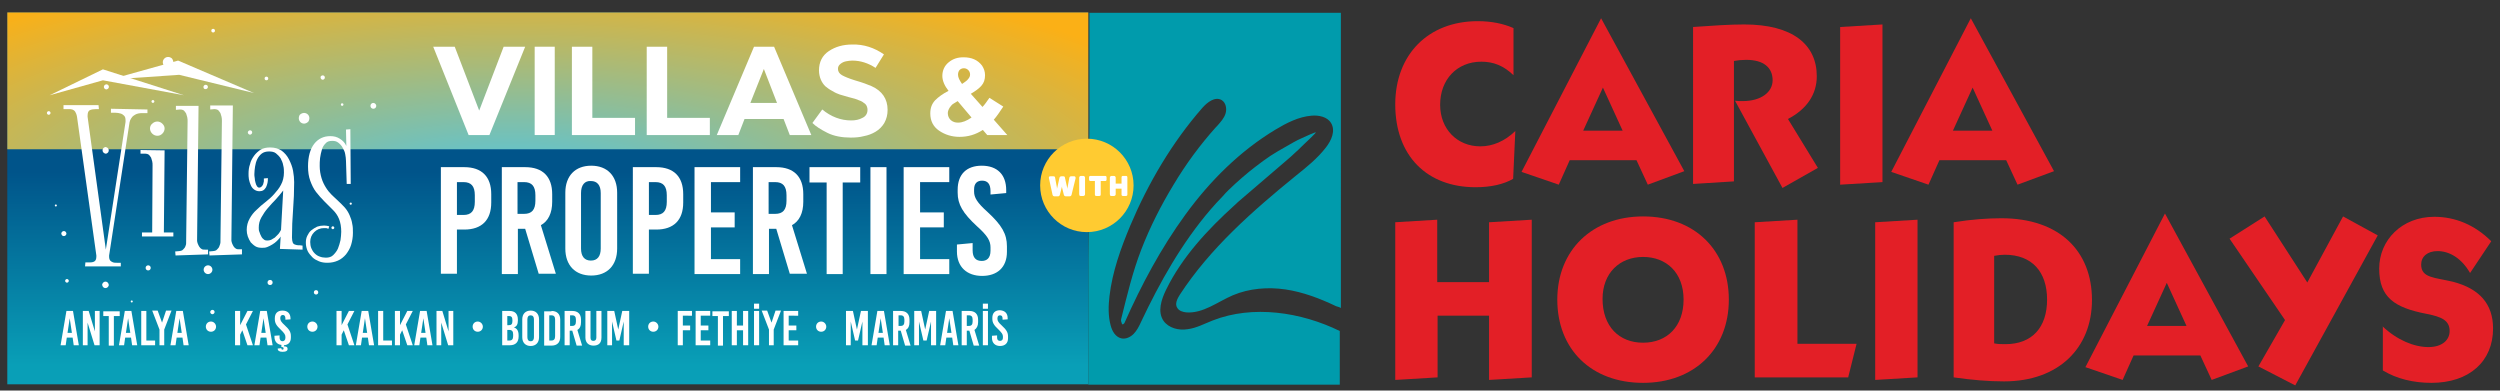 <svg xmlns="http://www.w3.org/2000/svg" xmlns:xlink="http://www.w3.org/1999/xlink" id="Layer_1" x="0px" y="0px" viewBox="0 0 685 107" style="enable-background:new 0 0 685 107;" xml:space="preserve"><rect x="0" y="0" width="685" height="107" fill="#333333" stroke="none"/><style type="text/css">	.st0{fill:#E31F26;}	.st1{fill:#009BAC;}	.st2{fill:url(#SVGID_1_);}	.st3{fill:url(#SVGID_00000176003050450625067240000016970901296496461724_);}	.st4{fill:#FFCB31;}	.st5{fill:#FFFFFF;}</style><g>	<g>		<g>			<g>				<g>					<g>						<path class="st0" d="M404.3,51.3c-13.3,0-22-8.6-22-22.7c0-13.6,9-22.8,22.6-22.8c3.8,0,7.1,0.7,9.8,1.9v12.9       c-2.7-2.6-5.5-3.7-8.8-3.7c-6.7,0-11.3,4.9-11.3,11.8c0,6.7,4.7,11.4,11,11.4c3.4,0,6.7-1.4,9.6-4.2L414.6,49       C412,50.5,408.5,51.3,404.3,51.3z"></path>						<path class="st0" d="M438.7,5l22.8,41.9l-10,3.7l-3.1-6.7h-18.3l-3,6.7l-10.2-3.5L438.7,5z M444.6,35.8L439.2,24l-5.4,11.8       H444.6z"></path>						<path class="st0" d="M463.8,7.4c5.6-0.4,10.3-0.7,14.1-0.7c13.3,0,19.9,5.5,19.9,14.2c0,4.9-2.7,9-7.9,11.7l8.2,13.4l-9.7,5.5       l-13-23.9c0.7,0.1,1.4,0.1,2.1,0.1c5.1,0,8.2-2.5,8.2-5.7c0-3.5-2.5-5.6-7.2-5.6c-1.2,0-2.3,0.1-3.4,0.3v33l-11.2,0.7V7.4z"></path>						<path class="st0" d="M504.2,7.4l11.6-0.7v43.2l-11.6,0.7V7.4z"></path>						<path class="st0" d="M552.8,50.6l-3.1-6.7h-18.3l-3,6.7l-10.2-3.5L540,5l22.8,41.9L552.8,50.6 M545.9,35.8L540.5,24l-5.4,11.8       H545.9z"></path>					</g>					<g>						<path class="st0" d="M382.2,60.9l11.6-0.7v17.1H408V60.9l11.7-0.7v43.2l-11.7,0.7V86.5h-14.1v16.9l-11.6,0.7V60.9z"></path>						<path class="st0" d="M450.2,104.9c-14.2,0-23.5-9.2-23.5-22.8c0-13.6,9.6-22.8,23.5-22.8c14.2,0,23.5,9.3,23.5,22.8       C473.7,95.7,464.2,104.9,450.2,104.9z M439.1,81.9c0,7.5,4.5,12,11.1,12c6.6,0,11.1-4.5,11.1-11.8c0-7.4-4.7-11.7-11.1-11.7       C443.8,70.4,439.1,74.8,439.1,81.9z"></path>						<path class="st0" d="M492.5,94.2h16.2l-2.3,9.2h-25.6V60.9l11.7-0.7V94.2z"></path>						<path class="st0" d="M513.8,60.9l11.6-0.7v43.2l-11.6,0.7V60.9z"></path>						<path class="st0" d="M548.4,59.8c15.9,0,24.8,9,24.8,22.4c0,13.1-9.1,22.3-24.1,22.3c-4.4,0-8.9-0.4-13.8-1.1V60.9       C540.3,60.1,544.6,59.8,548.4,59.8z M546.5,94.1c0.9,0.2,2,0.2,3,0.2c7.3,0,11.4-4.6,11.4-12.2c0-7.7-4.2-12.3-11.6-12.3       c-0.9,0-1.9,0.1-2.9,0.3V94.1z"></path>						<path class="st0" d="M593.2,58.5l22.8,41.9l-10,3.7l-3.1-6.7h-18.3l-3,6.7l-10.2-3.5L593.2,58.5z M599.1,89.3l-5.4-11.8       l-5.4,11.8H599.1z"></path>						<path class="st0" d="M626.1,87.7l-15.2-22.3l9.6-6.1l11.7,18.1l9.8-18.1l9.5,5.2l-22.6,41.1l-10.1-5.2L626.1,87.7z"></path>						<path class="st0" d="M652.8,89.4c4,3.8,8.7,5.7,12.6,5.7c3.7,0,5.8-1.9,5.8-4.4c0-2.9-2.2-3.9-6.3-4.7       c-8.8-1.7-13-4.5-13-12.4c0-7.8,6.2-14.2,15.1-14.2c5.7,0,11.1,2.2,15.6,6.7l-5.8,8.7c-2.3-4-5.6-6-8.9-6       c-2.8,0-4.5,1.5-4.5,3.7c0,3.7,3.7,3.5,8.7,4.7c7.3,1.9,11,6.1,11,12.8c0,9-6.5,14.9-16.9,14.9c-4.9,0-9.5-1.1-13.3-3.4V89.4z       "></path>					</g>				</g>			</g>		</g>	</g>	<g>		<g>			<g>				<g>					<g>						<path class="st1" d="M298.2,70.8v34.6h68.9V90.7c-10.6-5.2-23.8-7.2-34.8-2.9c-2.3,0.9-4.5,2.1-6.9,2.4       c-2.4,0.4-5.2-0.3-6.6-2.3c-1.7-2.5-0.6-5.8,0.7-8.5c4.4-9,11.4-16.5,18.8-23.2c0.6-0.6,1.2-1.1,1.9-1.7       c0.7-0.6,1.4-1.2,2.1-1.8c0.7-0.6,1.4-1.2,2.1-1.8c0.7-0.6,1.4-1.2,2.1-1.8c0.7-0.6,1.4-1.2,2.1-1.8c0.7-0.6,1.4-1.2,2.1-1.8       c0.7-0.6,1.4-1.2,2.1-1.8c0.7-0.6,1.4-1.2,2-1.8c0.7-0.6,1.3-1.2,2-1.9c0.7-0.6,1.3-1.3,2-1.9c0.3-0.3,0.6-0.6,1-1       c0.2-0.2,0.3-0.3,0.5-0.5c0.5-0.5,0-0.3,0-0.3c-0.2,0.1-0.3,0.1-0.5,0.2c-0.3,0.1-0.7,0.3-1,0.4c-0.7,0.3-1.5,0.7-2.2,1       c-0.7,0.3-1.5,0.7-2.2,1.1c-0.7,0.4-1.4,0.8-2.1,1.2c-0.7,0.4-1.4,0.8-2.1,1.2c-0.7,0.4-1.4,0.9-2.1,1.3       c-0.7,0.5-1.3,0.9-2,1.4c-0.7,0.5-1.3,1-2,1.5c-0.6,0.5-1.3,1-1.9,1.5c-0.6,0.5-1.3,1.1-1.9,1.6c-0.6,0.5-1.2,1.1-1.8,1.6       c-0.6,0.6-1.2,1.1-1.8,1.7c-0.6,0.6-1.2,1.2-1.7,1.8c-0.6,0.6-1.1,1.2-1.7,1.8c-0.5,0.6-1.1,1.2-1.6,1.8       c-7.9,9.2-13.9,19.9-19.1,30.9c-0.5,1.1-1.1,2.3-2,3.2c-0.9,0.9-2.2,1.5-3.4,1.2c-1.6-0.4-2.5-2-2.9-3.6       c-0.7-2.6-0.6-5.4-0.3-8c0.8-6.7,3.1-13.1,5.7-19.3c4.9-11.6,11.4-22.7,19.7-32.2c1.4-1.6,3.5-3.2,5.3-2.2       c1.2,0.7,1.5,2.4,1.1,3.7c-0.4,1.3-1.4,2.4-2.3,3.4c-0.1,0.1-0.2,0.2-0.3,0.3c-4.4,4.9-8.3,10.2-11.7,15.9       c-3.4,5.6-6.4,11.5-8.8,17.7c-2.4,6.2-3.9,12.6-5.5,19c-0.1,0.4,0,0.8,0.2,1.3c0.2,0.5,0.7-0.2,0.7-0.2       c4.6-10.4,10-20.5,16.7-29.7c6.7-9.2,14.9-17.4,24.7-23.3c3-1.8,6.3-3.5,9.8-3.8c2-0.2,4.4,0.3,5.4,2c1.3,2.1,0.1,4.8-1.4,6.7       c-2.3,3-5.3,5.4-8.3,7.8c-11.8,9.6-23.4,19.8-31.7,32.5c-0.7,1.1-1.5,2.6-0.7,3.7c0.5,0.8,1.5,1.1,2.5,1.2       c4.6,0.3,8.5-2.9,12.7-4.7c4.5-1.9,9.6-2.3,14.4-1.6c4.8,0.7,9.5,2.5,13.9,4.6c0.3,0.1,1.1,0.3,1.3,0.5V3.5h-68.9v30.6"></path>					</g>				</g>			</g>			<g>				<linearGradient id="SVGID_1_" gradientUnits="userSpaceOnUse" x1="150.078" y1="100.124" x2="150.078" y2="47.128">					<stop offset="0" style="stop-color:#099FB7"></stop>					<stop offset="1" style="stop-color:#00548A"></stop>				</linearGradient>				<rect x="2" y="3.4" class="st2" width="296.2" height="101.9"></rect>			</g>			<g>									<radialGradient id="SVGID_00000150079041419113596730000000461009397553628078_" cx="140.011" cy="52.567" r="206.929" gradientTransform="matrix(1 0 0 0.312 0 36.167)" gradientUnits="userSpaceOnUse">					<stop offset="0" style="stop-color:#4FC6E5"></stop>					<stop offset="0.227" style="stop-color:#72C1BA"></stop>					<stop offset="0.736" style="stop-color:#CBB650"></stop>					<stop offset="1" style="stop-color:#FBB016"></stop>				</radialGradient>									<rect x="2" y="3.4" style="fill:url(#SVGID_00000150079041419113596730000000461009397553628078_);" width="296.2" height="37.5"></rect>			</g>			<g>				<circle class="st4" cx="297.8" cy="50.8" r="12.8"></circle>				<g>					<path class="st5" d="M287.4,48.8c0-0.1,0-0.1,0-0.2c0-0.1,0-0.2,0.1-0.2c0.1-0.1,0.2-0.1,0.4-0.1h0.7c0.3,0,0.5,0.1,0.5,0.4      l0.5,2.7c0,0.1,0,0.2,0,0.3c0,0.1,0,0.2,0,0.2l0,0.1h0c0-0.2,0-0.4,0.1-0.6l0.6-2.7c0.1-0.3,0.3-0.4,0.6-0.4h0.4      c0.3,0,0.5,0.1,0.5,0.4l0.6,2.7c0,0.1,0,0.2,0,0.3c0,0.1,0,0.2,0,0.2l0,0.1h0c0-0.2,0-0.4,0.1-0.6l0.5-2.7      c0.1-0.3,0.2-0.4,0.6-0.4h0.6c0.2,0,0.3,0,0.4,0.1c0.1,0.1,0.1,0.2,0.1,0.3c0,0,0,0.1,0,0.2l-1.1,4.5c-0.1,0.3-0.3,0.4-0.6,0.4      h-0.9c-0.3,0-0.5-0.1-0.6-0.4l-0.5-2c0-0.1,0-0.2,0-0.3c0-0.1,0-0.2,0-0.2l0-0.1h0c0,0.2,0,0.4-0.1,0.6l-0.5,2      c-0.1,0.3-0.3,0.4-0.5,0.4H289c-0.3,0-0.5-0.1-0.6-0.4L287.4,48.8z"></path>					<path class="st5" d="M295.7,53.2v-4.5c0-0.3,0.2-0.5,0.5-0.5h0.6c0.3,0,0.5,0.2,0.5,0.5v4.5c0,0.3-0.2,0.5-0.5,0.5h-0.6      c-0.2,0-0.3,0-0.4-0.1C295.8,53.5,295.7,53.4,295.7,53.2z"></path>					<path class="st5" d="M298.4,49.1v-0.4c0-0.2,0-0.3,0.1-0.4c0.1-0.1,0.2-0.1,0.4-0.1h3.8c0.2,0,0.3,0,0.4,0.1      c0.1,0.1,0.1,0.2,0.1,0.4v0.4c0,0.2,0,0.3-0.1,0.4c-0.1,0.1-0.2,0.1-0.4,0.1h-1.1v3.6c0,0.2,0,0.3-0.1,0.4      c-0.1,0.1-0.2,0.1-0.4,0.1h-0.6c-0.2,0-0.3,0-0.4-0.1c-0.1-0.1-0.1-0.2-0.1-0.4v-3.6h-1.1c-0.2,0-0.3,0-0.4-0.1      C298.4,49.4,298.4,49.2,298.4,49.1z"></path>					<path class="st5" d="M304.1,53.2v-4.5c0-0.3,0.2-0.5,0.5-0.5h0.6c0.3,0,0.5,0.2,0.5,0.5v1.6h1.6v-1.6c0-0.2,0-0.3,0.1-0.4      c0.1-0.1,0.2-0.1,0.4-0.1h0.6c0.2,0,0.3,0,0.4,0.1c0.1,0.1,0.1,0.2,0.1,0.4v4.5c0,0.2,0,0.3-0.1,0.4c-0.1,0.1-0.2,0.1-0.4,0.1      h-0.6c-0.2,0-0.3,0-0.4-0.1c-0.1-0.1-0.1-0.2-0.1-0.4v-1.5h-1.6v1.5c0,0.3-0.2,0.5-0.5,0.5h-0.6c-0.2,0-0.3,0-0.4-0.1      C304.2,53.5,304.1,53.4,304.1,53.2z"></path>				</g>			</g>			<g>				<g>					<g>						<path class="st5" d="M40.4,30V31h-1.8c-0.4,0-0.7,0.1-1.1,0.2c-0.3,0.1-0.6,0.3-0.9,0.5c-0.3,0.2-0.5,0.5-0.7,0.8       c-0.2,0.3-0.3,0.6-0.4,1l-5.6,36.5v0.3c0,0.5,0.1,0.8,0.3,1.1c0.2,0.2,0.5,0.4,0.8,0.5c0.3,0.1,0.6,0.1,1,0.1       c0.4,0,0.7,0,1.1,0V73h-9.8l0.1-1.1h1.2c0.6,0,1-0.1,1.3-0.3c0.3-0.2,0.5-0.6,0.5-1.3V70l-5.3-38c-0.1-0.6-0.3-1.1-0.5-1.4       c-0.2-0.3-0.5-0.5-0.8-0.6c-0.3-0.1-0.7-0.1-1.1-0.1c-0.4,0-0.8,0-1.3,0v-1.1h9.6l0.1,1.1h-0.8c-0.7,0-1.3,0.1-1.7,0.3       c-0.4,0.2-0.6,0.7-0.6,1.5v0.3l5,36.4l5.4-35c0-0.1,0-0.2,0-0.2c0-0.1,0-0.1,0-0.2c0-0.6-0.1-1-0.4-1.3       c-0.3-0.3-0.6-0.5-1-0.6c-0.4-0.1-0.8-0.2-1.3-0.2c-0.5,0-0.9,0-1.3,0v-1.1L40.4,30z"></path>						<path class="st5" d="M47.5,63.7v1.1h-8.6v-1.1h2.8l0.1-18.4c0-0.4,0-0.7-0.1-1.1c-0.1-0.4-0.2-0.7-0.3-1       c-0.2-0.3-0.4-0.6-0.6-0.8c-0.3-0.2-0.6-0.3-1-0.3h-1.3v-1l6.6,0.1l-0.2,22.5L47.5,63.7z M45.1,35.2c0,0.5-0.2,1-0.6,1.4       c-0.4,0.4-0.8,0.6-1.4,0.6c-0.5,0-1-0.2-1.4-0.6c-0.4-0.4-0.6-0.9-0.6-1.4c0-0.5,0.2-1,0.6-1.3c0.4-0.4,0.9-0.6,1.4-0.6       c0.5,0,1,0.2,1.4,0.6C44.9,34.3,45.1,34.7,45.1,35.2z"></path>						<path class="st5" d="M57,69.7L48.1,70L48,68.9l1.1-0.1c0.3,0,0.5-0.1,0.8-0.2c0.2-0.2,0.4-0.3,0.6-0.6       c0.2-0.2,0.3-0.5,0.4-0.8C51,67,51,66.8,51,66.5l0.4-33.3c0-0.3,0-0.7-0.1-1.1c-0.1-0.4-0.2-0.7-0.3-1       c-0.2-0.3-0.4-0.6-0.6-0.8c-0.3-0.2-0.6-0.3-1.1-0.3l-1.1,0.1v-1.1h6.2l-0.4,37c0,0.2,0.1,0.5,0.2,0.8       c0.1,0.3,0.3,0.6,0.4,0.8c0.2,0.3,0.4,0.5,0.6,0.6c0.3,0.2,0.5,0.2,0.8,0.2H57V69.7z"></path>						<path class="st5" d="M66.3,69.7L57.4,70l-0.1-1.1l1.1-0.1c0.3,0,0.5-0.1,0.8-0.2c0.2-0.2,0.4-0.3,0.6-0.6       c0.2-0.2,0.3-0.5,0.4-0.8c0.1-0.3,0.2-0.5,0.2-0.8l0.4-33.3c0-0.3,0-0.7-0.1-1.1c-0.1-0.4-0.2-0.7-0.3-1       c-0.2-0.3-0.4-0.6-0.6-0.8c-0.3-0.2-0.6-0.3-1.1-0.3l-1.1,0.1v-1.1h6.2l-0.4,37c0,0.2,0.1,0.5,0.2,0.8       c0.1,0.3,0.3,0.6,0.4,0.8c0.2,0.3,0.4,0.5,0.6,0.6c0.3,0.2,0.5,0.2,0.8,0.2h0.9V69.7z"></path>						<path class="st5" d="M76.9,64.8c-0.2,0.4-0.6,0.8-1,1.2c-0.4,0.4-0.8,0.7-1.3,1c-0.5,0.3-0.9,0.5-1.4,0.7       c-0.5,0.2-1,0.2-1.4,0.2c-0.7,0-1.3-0.1-1.8-0.4c-0.5-0.3-0.9-0.7-1.3-1.1c-0.3-0.5-0.6-1-0.8-1.6c-0.2-0.6-0.3-1.2-0.3-1.8       c0-1.2,0.3-2.2,0.8-3.1c0.5-0.9,1.1-1.7,1.9-2.4c0.7-0.7,1.6-1.5,2.4-2.1c0.9-0.7,1.7-1.4,2.4-2.2c0.7-0.8,1.4-1.6,1.9-2.6       c0.5-0.9,0.8-2.1,0.8-3.3c0-0.6,0-1.3-0.2-2c-0.1-0.7-0.4-1.3-0.7-1.9c-0.4-0.6-0.8-1-1.3-1.4c-0.5-0.4-1.2-0.5-1.9-0.5       c-0.8,0-1.5,0.2-2,0.6c-0.5,0.4-0.9,0.9-1.2,1.5c-0.3,0.6-0.5,1.3-0.6,2c-0.1,0.7-0.2,1.4-0.2,2.1c0,0.3,0,0.6,0.1,1.1       c0,0.4,0.1,0.8,0.2,1.2c0.1,0.4,0.2,0.7,0.4,1c0.2,0.3,0.4,0.4,0.6,0.4c0.3,0,0.5-0.1,0.7-0.3c0.2-0.2,0.3-0.4,0.4-0.6       c0.1-0.3,0.1-0.5,0.2-0.8c0-0.3,0-0.5,0-0.8l1.1-0.1c0,0.5,0,0.9-0.1,1.3c-0.1,0.4-0.2,0.8-0.4,1.2c-0.2,0.3-0.4,0.6-0.7,0.8       c-0.3,0.2-0.7,0.3-1.1,0.3c-0.6,0-1.1-0.2-1.5-0.5c-0.4-0.3-0.7-0.7-0.9-1.2c-0.2-0.5-0.4-1-0.5-1.6c-0.1-0.6-0.1-1.1-0.1-1.5       c0-0.9,0.1-1.8,0.4-2.6c0.2-0.9,0.6-1.6,1.1-2.3c0.5-0.7,1.1-1.2,1.8-1.7c0.7-0.4,1.6-0.6,2.6-0.6c1.3,0,2.3,0.3,3.2,0.9       c0.8,0.6,1.5,1.4,2,2.4c0.5,1,0.9,2,1.1,3.1c0.2,1.1,0.3,2.2,0.3,3.1c0,2.5-0.1,5.1-0.3,7.6c-0.2,2.5-0.3,5-0.3,7.6       c0,0.6,0.1,1,0.2,1.3c0.1,0.3,0.3,0.5,0.6,0.6c0.3,0.1,0.6,0.2,0.9,0.2c0.4,0,0.8,0,1.2,0.1v1.1c-1.1,0-2.1-0.1-3.1-0.1       c-1,0-2.1-0.1-3.1-0.1L76.9,64.8z M73.4,65.9c0.3,0,0.6-0.1,0.9-0.2c0.3-0.2,0.7-0.4,1-0.6c0.3-0.3,0.6-0.6,0.9-0.9       c0.3-0.3,0.5-0.7,0.8-1.2l0.6-10.8c-0.6,0.8-1.3,1.6-2,2.4c-0.8,0.8-1.5,1.6-2.2,2.4c-0.7,0.8-1.3,1.7-1.8,2.6       c-0.5,0.9-0.7,1.8-0.7,2.8c0,0.4,0,0.8,0.2,1.2c0.1,0.4,0.3,0.8,0.5,1.2c0.2,0.4,0.5,0.7,0.8,0.9S73,65.9,73.4,65.9z"></path>						<path class="st5" d="M96.1,50.4H95l-0.2-6.3c0-0.6-0.1-1.2-0.2-1.8c-0.1-0.7-0.4-1.3-0.7-1.8c-0.3-0.6-0.7-1-1.2-1.4       c-0.5-0.4-1-0.5-1.7-0.5c-0.8,0-1.4,0.2-1.8,0.7c-0.5,0.5-0.8,1-1,1.7c-0.2,0.7-0.4,1.5-0.5,2.3c-0.1,0.8-0.1,1.6-0.1,2.2       c0,1.2,0.2,2.3,0.5,3.3c0.3,1,0.7,1.8,1.2,2.6c0.5,0.8,1,1.4,1.6,2c0.6,0.6,1.1,1,1.6,1.5c0.8,0.7,1.4,1.4,2,2       c0.6,0.7,1,1.4,1.3,2.1c0.3,0.7,0.6,1.5,0.7,2.3c0.2,0.8,0.2,1.6,0.2,2.5c0,1.2-0.2,2.3-0.5,3.3c-0.3,1-0.8,1.8-1.4,2.6       c-0.6,0.7-1.3,1.3-2.2,1.7c-0.9,0.4-1.8,0.6-2.9,0.6c-0.8,0-1.6-0.1-2.3-0.4c-0.7-0.3-1.3-0.6-1.8-1.1c-0.5-0.5-1-1.1-1.3-1.7       c-0.3-0.7-0.5-1.4-0.5-2.3c0-0.7,0.1-1.3,0.4-1.9c0.3-0.6,0.6-1.1,1.1-1.5c0.5-0.4,1-0.7,1.6-1c0.6-0.2,1.2-0.3,1.9-0.3       c0.5,0,1,0.1,1.4,0.2L90,62.7c-0.2-0.1-0.4-0.1-0.6-0.2c-0.2,0-0.4,0-0.6,0c-1.1,0-2,0.4-2.7,1.1c-0.7,0.7-1.1,1.6-1.1,2.7       c0,0.6,0.1,1.2,0.3,1.7c0.2,0.5,0.5,1,0.9,1.4c0.4,0.4,0.8,0.7,1.4,0.9c0.5,0.2,1.1,0.3,1.7,0.3c0.8,0,1.5-0.2,2-0.7       c0.5-0.5,1-1.1,1.3-1.8c0.3-0.7,0.5-1.5,0.7-2.3c0.1-0.8,0.2-1.6,0.2-2.3c0-1.3-0.2-2.5-0.6-3.5c-0.4-1-1-1.8-1.6-2.4       c-0.8-0.8-1.6-1.6-2.4-2.4c-0.8-0.8-1.6-1.7-2.3-2.6c-0.7-0.9-1.2-2-1.6-3.1c-0.4-1.1-0.6-2.4-0.6-3.9c0-2.7,0.6-4.8,1.7-6.2       c1.1-1.4,2.6-2.1,4.4-2.1c1,0,1.8,0.2,2.6,0.7c0.8,0.5,1.4,1.1,1.8,2l-0.1-4.5l1.2-0.1L96.1,50.4z"></path>					</g>				</g>				<g>					<g>						<g>							<path class="st5" d="M29.8,78.2c-0.3,1-1.6,1-1.8-0.1c0-0.1,0-0.1,0-0.2c0.3-1,1.6-1,1.8,0.1C29.8,78,29.8,78.1,29.8,78.2z"></path>						</g>						<g>							<path class="st5" d="M18.7,77.3c-0.2,0.2-0.5,0.2-0.7,0c-0.2-0.2-0.2-0.5,0-0.7c0.2-0.2,0.5-0.2,0.7,0        C18.9,76.8,18.9,77.1,18.7,77.3z"></path>						</g>						<g>							<path class="st5" d="M18.2,64.1c-0.2,0.8-1.3,0.8-1.4-0.1c0,0,0-0.1,0-0.1c0.2-0.8,1.3-0.8,1.4,0.1        C18.2,64,18.2,64,18.2,64.1z"></path>						</g>						<g>							<path class="st5" d="M69.1,36.3c0,0.3-0.3,0.6-0.6,0.6c-0.3,0-0.6-0.3-0.6-0.6c0-0.3,0.3-0.6,0.6-0.6        C68.8,35.7,69.1,35.9,69.1,36.3z"></path>						</g>						<g>							<path class="st5" d="M91.6,62.4c0,0.2-0.2,0.4-0.4,0.4c-0.2,0-0.4-0.2-0.4-0.4c0-0.2,0.2-0.4,0.4-0.4        C91.4,62,91.6,62.2,91.6,62.4z"></path>						</g>						<g>							<path class="st5" d="M103.1,29c0,0.5-0.4,0.8-0.8,0.8c-0.5,0-0.8-0.4-0.8-0.8c0-0.5,0.4-0.8,0.8-0.8        C102.7,28.2,103.1,28.6,103.1,29z"></path>						</g>						<g>							<circle class="st5" cx="96.1" cy="55.8" r="0.3"></circle>						</g>						<g>							<path class="st5" d="M47.1,16c1.2,1.6-0.6,3.3-2.1,2.1C43.8,16.6,45.6,14.8,47.1,16z"></path>						</g>						<g>							<circle class="st5" cx="58.4" cy="8.4" r="0.5"></circle>						</g>						<g>							<path class="st5" d="M56.8,23.4c0.5,0.6-0.2,1.3-0.9,0.9C55.4,23.6,56.2,22.9,56.8,23.4z"></path>						</g>						<g>							<path class="st5" d="M42.3,27.8c0,0.2-0.2,0.4-0.4,0.4c-0.2,0-0.4-0.2-0.4-0.4c0-0.2,0.2-0.4,0.4-0.4        C42.1,27.4,42.3,27.6,42.3,27.8z"></path>						</g>						<g>							<path class="st5" d="M82.1,31.5c1.4-1.4,3.4,0.1,2.4,1.8C83.2,34.7,81.2,33.3,82.1,31.5z"></path>						</g>						<g>							<circle class="st5" cx="73" cy="21.5" r="0.5"></circle>						</g>						<g>							<path class="st5" d="M87.9,20.9c0.6-0.6,1.4,0,1,0.7C88.4,22.2,87.6,21.6,87.9,20.9z"></path>						</g>						<g>							<path class="st5" d="M93.7,28.3c0.2,0,0.4,0.1,0.4,0.3c0,0.2-0.1,0.4-0.3,0.4c-0.2,0-0.4-0.1-0.4-0.3        C93.4,28.5,93.5,28.3,93.7,28.3z"></path>						</g>						<g>							<circle class="st5" cx="74" cy="77.4" r="0.7"></circle>						</g>						<g>							<path class="st5" d="M58.8,85.5c0,0.3-0.3,0.6-0.6,0.6c-0.3,0-0.6-0.3-0.6-0.6c0-0.3,0.3-0.6,0.6-0.6        C58.6,84.9,58.8,85.2,58.8,85.5z"></path>						</g>						<g>							<path class="st5" d="M58.2,73.9c0,0.7-0.6,1.2-1.2,1.2c-0.7,0-1.2-0.6-1.2-1.2c0-0.7,0.6-1.2,1.2-1.2        C57.7,72.7,58.2,73.3,58.2,73.9z"></path>						</g>						<g>							<circle class="st5" cx="86.6" cy="80.1" r="0.6"></circle>						</g>						<g>							<circle class="st5" cx="48.3" cy="90" r="0.2"></circle>						</g>						<g>							<path class="st5" d="M41.3,73.4c0,0.4-0.3,0.7-0.7,0.7s-0.7-0.3-0.7-0.7c0-0.4,0.3-0.7,0.7-0.7S41.3,73,41.3,73.4z"></path>						</g>						<g>							<path class="st5" d="M36.3,82.8c-0.1,0.1-0.3,0.1-0.4,0c-0.1-0.1-0.1-0.3,0-0.4c0.1-0.1,0.3-0.1,0.4,0        C36.4,82.5,36.4,82.7,36.3,82.8z"></path>						</g>						<g>							<path class="st5" d="M28.9,42.1c-1-0.2-1.1-1.5-0.1-1.8c0.1,0,0.1,0,0.2,0c1,0.2,1.1,1.5,0.1,1.8        C29,42.1,28.9,42.1,28.9,42.1z"></path>						</g>						<g>							<path class="st5" d="M13,31.3c-0.2-0.2-0.2-0.5,0-0.7c0.2-0.2,0.5-0.2,0.7,0c0.2,0.2,0.2,0.5,0,0.7        C13.5,31.5,13.2,31.5,13,31.3z"></path>						</g>						<g>							<path class="st5" d="M29.1,24.5c-0.8-0.1-0.9-1.2,0-1.4c0,0,0.1,0,0.1,0c0.8,0.1,0.9,1.2,0,1.4        C29.2,24.5,29.1,24.5,29.1,24.5z"></path>						</g>						<g>							<path class="st5" d="M15.1,56.5c-0.1-0.1-0.1-0.3,0-0.4c0.1-0.1,0.3-0.1,0.4,0c0.1,0.1,0.1,0.3,0,0.4        C15.4,56.6,15.2,56.6,15.1,56.5z"></path>						</g>					</g>				</g>				<g>					<g>						<polygon class="st5" points="30.2,21.8 48.8,16.6 69.6,25.5 49.1,20.5       "></polygon>						<polygon class="st5" points="13.6,26.1 28.2,19 50.4,26.1 28.2,22       "></polygon>					</g>				</g>			</g>		</g>		<g>			<g>				<path class="st5" d="M143.9,12.8L134.1,37h-5.7l-9.7-24.2h5.9l6.7,17.5l6.7-17.5H143.9z"></path>				<path class="st5" d="M152,12.8V37h-5.5V12.8H152z"></path>				<path class="st5" d="M162.3,12.8v19.5H174V37h-17.3V12.8H162.3z"></path>				<path class="st5" d="M182.8,12.8v19.5h11.7V37h-17.3V12.8H182.8z"></path>				<path class="st5" d="M212.1,12.8L222.3,37h-5.9l-1.7-4.4H204l-1.7,4.4h-5.9l10.2-24.2H212.1z M209.3,18.9l-3.7,9.3h7.3     L209.3,18.9z"></path>				<path class="st5" d="M242.2,14.9l-2.3,3.7c-2-1.3-4.1-2-6.4-2c-0.6,0-1.1,0.1-1.7,0.2c-0.5,0.1-1,0.3-1.5,0.7     c-0.5,0.4-0.7,0.8-0.7,1.4c0,0.7,0.4,1.3,1.1,1.7c0.7,0.4,1.9,0.9,3.5,1.4c2.1,0.6,3.7,1.2,4.6,1.6c2.9,1.3,4.4,3.5,4.4,6.5     c0,1.4-0.3,2.5-0.9,3.6c-0.6,1-1.4,1.8-2.4,2.4c-1,0.6-2.1,1-3.2,1.2c-1.1,0.3-2.3,0.4-3.6,0.4c-2.4,0-4.6-0.4-6.4-1.3     c-1.8-0.9-3.2-1.8-4.1-2.7l2.7-3.7c2.4,2,5.1,3,7.9,3c1.2,0,2.2-0.2,3.1-0.7c0.9-0.4,1.4-1.2,1.4-2.2c0-0.6-0.2-1.2-0.6-1.6     c-0.5-0.4-1-0.8-1.7-1c-0.6-0.3-1.6-0.6-2.9-0.9c-1-0.3-1.8-0.5-2.4-0.7c-0.6-0.2-1.3-0.5-2.1-1c-0.8-0.4-1.4-0.9-1.9-1.3     c-0.5-0.5-0.9-1.1-1.2-1.8c-0.3-0.7-0.5-1.6-0.5-2.5c0-2.3,0.9-4.1,2.7-5.3c1.8-1.2,3.9-1.8,6.4-1.8     C236.7,12.1,239.6,13.1,242.2,14.9z"></path>				<path class="st5" d="M269.1,18c0.5,0.8,0.8,1.6,0.8,2.6c0,1.2-0.3,2.1-1,2.9c-0.7,0.8-1.7,1.5-2.9,2.2l3.2,3.6     c0.6-0.6,1.2-1.5,1.9-2.5l3.8,2.4c-1,1.5-1.8,2.7-2.6,3.6l3.7,4.2h-5.5l-1.2-1.4c-2,1.3-4.1,1.9-6.4,1.9c-2.1,0-4-0.6-5.6-1.7     c-1.6-1.1-2.4-2.7-2.4-4.7c0-1.5,0.4-2.6,1.3-3.6c0.9-0.9,2.1-1.8,3.7-2.6c-1.1-1.4-1.7-2.8-1.7-4.1c0-1.5,0.6-2.8,1.7-3.7     c1.2-1,2.5-1.4,4.1-1.4C266.2,15.7,267.9,16.4,269.1,18z M259.7,31c0,0.8,0.3,1.4,0.8,1.9c0.6,0.5,1.2,0.7,2,0.7     c1.2,0,2.4-0.5,3.7-1.4l-3.8-4.5c-0.5,0.3-1,0.6-1.3,0.8c-0.3,0.2-0.6,0.6-0.9,1C259.9,30,259.7,30.5,259.7,31z M262.5,20.5     c0,0.7,0.4,1.5,1.1,2.5c0.4-0.3,0.8-0.5,1-0.7c0.3-0.2,0.5-0.4,0.8-0.8c0.3-0.4,0.4-0.7,0.4-1.1c0-0.5-0.2-0.9-0.5-1.2     c-0.3-0.3-0.7-0.5-1.2-0.5c-0.5,0-0.9,0.2-1.2,0.5C262.6,19.6,262.5,20,262.5,20.5z"></path>			</g>			<g>				<path class="st5" d="M127.2,45.8c4.8,0,7.4,2.6,7.4,7.4v2.3c0,4.8-2.6,7.4-7.4,7.4h-2v12.1h-4.4V45.8H127.2z M125.2,58.9h1.8     c2.1,0,3.1-1.1,3.1-3.6v-1.8c0-2.5-1-3.6-3.1-3.6h-1.8V58.9z"></path>				<path class="st5" d="M143.9,62.7h-2v12.4h-4.4V45.8h6.4c4.8,0,7.4,2.6,7.4,7.4v2.1c0,3.1-1.1,5.3-3.1,6.4l4.1,13.3h-4.7     L143.9,62.7z M141.8,58.6h1.8c2.1,0,3.1-1.1,3.1-3.6v-1.5c0-2.5-1-3.6-3.1-3.6h-1.8V58.6z"></path>				<path class="st5" d="M169.1,52.8v15.3c0,4.6-2.7,7.4-7.1,7.4s-7.1-2.8-7.1-7.4V52.8c0-4.6,2.7-7.4,7.1-7.4     S169.1,48.2,169.1,52.8z M159.2,52.9v15.2c0,2.2,1,3.3,2.7,3.3c1.8,0,2.7-1.2,2.7-3.3V52.9c0-2.2-1-3.3-2.7-3.3     C160.2,49.5,159.2,50.7,159.2,52.9z"></path>				<path class="st5" d="M179.8,45.8c4.8,0,7.4,2.6,7.4,7.4v2.3c0,4.8-2.6,7.4-7.4,7.4h-2v12.1h-4.4V45.8H179.8z M177.8,58.9h1.8     c2.1,0,3.1-1.1,3.1-3.6v-1.8c0-2.5-1-3.6-3.1-3.6h-1.8V58.9z"></path>				<path class="st5" d="M194.8,49.9v8.3h6.5v4.1h-6.5V71h8v4.1h-12.5V45.8h12.5v4.1H194.8z"></path>				<path class="st5" d="M212.7,62.7h-2v12.4h-4.4V45.8h6.4c4.8,0,7.4,2.6,7.4,7.4v2.1c0,3.1-1.1,5.3-3.1,6.4l4.1,13.3h-4.7     L212.7,62.7z M210.6,58.6h1.8c2.1,0,3.1-1.1,3.1-3.6v-1.5c0-2.5-1-3.6-3.1-3.6h-1.8V58.6z"></path>				<path class="st5" d="M230.9,50v25.1h-4.4V50h-4.7v-4.2h13.9V50H230.9z"></path>				<path class="st5" d="M238.5,75.1V45.8h4.4v29.3H238.5z"></path>				<path class="st5" d="M252.1,49.9v8.3h6.5v4.1h-6.5V71h8v4.1h-12.5V45.8h12.5v4.1H252.1z"></path>				<path class="st5" d="M275.7,52.1v0.8l-4.3,0.4v-0.9c0-2-0.8-2.9-2.3-2.9c-1.3,0-2.2,0.7-2.2,2.4v0.6c0,1.6,0.8,3,3.7,5.6     c3.9,3.6,5.3,6,5.3,9.4V69c0,4.3-2.7,6.6-6.8,6.6c-4.1,0-6.9-2.4-6.9-6.7v-1.9l4.3-0.4v2c0,2,0.9,2.9,2.5,2.9     c1.3,0,2.4-0.7,2.4-2.8v-0.9c0-1.8-0.8-3.2-3.7-5.8c-3.9-3.6-5.3-6-5.3-9.2V52c0-4.3,2.5-6.6,6.6-6.6     C273.2,45.4,275.7,47.8,275.7,52.1z"></path>			</g>		</g>		<g>			<path class="st5" d="M20.2,94.6l-0.3-2.1h-1.6L18,94.6h-1.4l1.6-9.4H20l1.6,9.4H20.2z M18.5,91.2h1.2l-0.6-4h0L18.5,91.2z"></path>			<path class="st5" d="M25.9,94.6L24,88.4h0v6.2h-1.3v-9.4h1.6l1.7,5.6h0v-5.6h1.3v9.4H25.9z"></path>			<path class="st5" d="M31.2,86.6v8.1h-1.4v-8.1h-1.5v-1.3h4.5v1.3H31.2z"></path>			<path class="st5" d="M36.2,94.6l-0.3-2.1h-1.6L34,94.6h-1.4l1.6-9.4H36l1.6,9.4H36.2z M34.5,91.2h1.2l-0.6-4h0L34.5,91.2z"></path>			<path class="st5" d="M42.5,93.3v1.3h-3.8v-9.4h1.4v8.1H42.5z"></path>			<path class="st5" d="M45.1,94.6h-1.4v-4.3l-2-5.2h1.5l1.2,3.3h0l1.1-3.3h1.5l-2,5.2V94.6z"></path>			<path class="st5" d="M50.3,94.6L50,92.5h-1.6l-0.3,2.1h-1.4l1.6-9.4h1.8l1.6,9.4H50.3z M48.6,91.2h1.2l-0.6-4h0L48.6,91.2z"></path>			<path class="st5" d="M59.2,89.5c0,0.8-0.6,1.4-1.4,1.4s-1.4-0.6-1.4-1.4s0.6-1.4,1.4-1.4C58.6,88.1,59.2,88.8,59.2,89.5z"></path>			<path class="st5" d="M69.3,94.6h-1.5l-1.4-4.1l-0.6,1.2v2.9h-1.4v-9.4h1.4v3.9h0l2-3.9h1.5l-1.9,3.7L69.3,94.6z"></path>			<path class="st5" d="M73.3,94.6L73,92.5h-1.6l-0.3,2.1h-1.4l1.6-9.4h1.8l1.6,9.4H73.3z M71.6,91.2h1.2l-0.6-4h0L71.6,91.2z"></path>			<path class="st5" d="M79.6,87.3v0.2l-1.4,0.1v-0.3c0-0.6-0.2-1-0.7-1c-0.4,0-0.7,0.3-0.7,0.8v0.2c0,0.5,0.3,1,1.2,1.8    c1.3,1.2,1.7,1.9,1.7,3v0.4c0,1.3-0.7,2-1.9,2.1v0.3c0.7,0,1,0.2,1,0.7c0,0.5-0.4,0.8-1.4,0.8c-0.8,0-1.3-0.3-1.3-0.8v-0.1l1-0.1    v0.1c0,0.2,0.1,0.3,0.3,0.3c0.2,0,0.3-0.1,0.3-0.3c0-0.3-0.1-0.4-0.5-0.4h-0.1v-0.6c-1.1-0.1-1.9-0.9-1.9-2.2V92l1.4-0.1v0.6    c0,0.6,0.3,1,0.8,1c0.4,0,0.8-0.3,0.8-0.9v-0.3c0-0.6-0.3-1-1.2-1.9c-1.3-1.2-1.7-1.9-1.7-3v-0.2c0-1.4,0.8-2.1,2.1-2.1    C78.8,85.1,79.6,85.9,79.6,87.3z"></path>			<path class="st5" d="M87,89.5c0,0.8-0.6,1.4-1.4,1.4c-0.8,0-1.4-0.6-1.4-1.4s0.6-1.4,1.4-1.4C86.4,88.1,87,88.8,87,89.5z"></path>			<path class="st5" d="M97.1,94.6h-1.5l-1.4-4.1l-0.6,1.2v2.9h-1.4v-9.4h1.4v3.9h0l2-3.9h1.5l-1.9,3.7L97.1,94.6z"></path>			<path class="st5" d="M101.1,94.6l-0.3-2.1h-1.6l-0.3,2.1h-1.4l1.6-9.4h1.8l1.6,9.4H101.1z M99.4,91.2h1.2l-0.6-4h0L99.4,91.2z"></path>			<path class="st5" d="M107.4,93.3v1.3h-3.8v-9.4h1.4v8.1H107.4z"></path>			<path class="st5" d="M113.1,94.6h-1.5l-1.4-4.1l-0.6,1.2v2.9h-1.4v-9.4h1.4v3.9h0l2-3.9h1.5l-1.9,3.7L113.1,94.6z"></path>			<path class="st5" d="M117.1,94.6l-0.3-2.1h-1.6l-0.3,2.1h-1.4l1.6-9.4h1.8l1.6,9.4H117.1z M115.4,91.2h1.2l-0.6-4h0L115.4,91.2z"></path>			<path class="st5" d="M122.8,94.6l-1.9-6.2h0v6.2h-1.3v-9.4h1.6l1.7,5.6h0v-5.6h1.3v9.4H122.8z"></path>			<path class="st5" d="M132.3,89.5c0,0.8-0.6,1.4-1.4,1.4s-1.4-0.6-1.4-1.4s0.6-1.4,1.4-1.4C131.7,88.1,132.3,88.8,132.3,89.5z"></path>			<path class="st5" d="M139.6,85.2c1.5,0,2.3,0.8,2.3,2.4v0.2c0,1-0.3,1.7-1.1,1.9v0c0.9,0.3,1.3,1,1.3,2.2v0.3    c0,1.5-0.8,2.4-2.4,2.4h-2.1v-9.4H139.6z M139,89.1h0.4c0.7,0,1-0.3,1-1.1v-0.3c0-0.8-0.3-1.1-0.9-1.1H139V89.1z M139,93.3h0.6    c0.7,0,1-0.4,1-1.2v-0.5c0-0.8-0.3-1.2-1.1-1.2H139V93.3z"></path>			<path class="st5" d="M147.7,87.5v4.9c0,1.5-0.9,2.4-2.3,2.4c-1.4,0-2.3-0.9-2.3-2.4v-4.9c0-1.5,0.9-2.4,2.3-2.4    C146.8,85.1,147.7,86,147.7,87.5z M144.5,87.5v4.9c0,0.7,0.3,1.1,0.9,1.1c0.6,0,0.9-0.4,0.9-1.1v-4.9c0-0.7-0.3-1.1-0.9-1.1    C144.8,86.4,144.5,86.8,144.5,87.5z"></path>			<path class="st5" d="M151.1,85.2c1.5,0,2.4,0.8,2.4,2.4v4.7c0,1.5-0.8,2.4-2.4,2.4h-2v-9.4H151.1z M150.5,93.3h0.6    c0.7,0,1-0.4,1-1.2v-4.5c0-0.8-0.3-1.2-1-1.2h-0.6V93.3z"></path>			<path class="st5" d="M156.8,90.6h-0.7v4h-1.4v-9.4h2.1c1.5,0,2.4,0.8,2.4,2.4v0.7c0,1-0.3,1.7-1,2.1l1.3,4.3H158L156.8,90.6z     M156.2,89.3h0.6c0.7,0,1-0.4,1-1.2v-0.5c0-0.8-0.3-1.2-1-1.2h-0.6V89.3z"></path>			<path class="st5" d="M164.8,92.5c0,1.5-0.8,2.2-2.2,2.2c-1.3,0-2.2-0.8-2.2-2.2v-7.3h1.4v7.3c0,0.7,0.3,0.9,0.8,0.9    c0.5,0,0.8-0.3,0.8-0.9v-7.3h1.4V92.5z"></path>			<path class="st5" d="M170.9,94.6v-6.5h0l-1.2,5.2h-0.8l-1.2-5.2h0v6.5h-1.3v-9.4h1.9l1.1,5.1h0l1.1-5.1h1.9v9.4H170.9z"></path>			<path class="st5" d="M180.4,89.5c0,0.8-0.6,1.4-1.4,1.4c-0.8,0-1.4-0.6-1.4-1.4s0.6-1.4,1.4-1.4    C179.8,88.1,180.4,88.8,180.4,89.5z"></path>			<path class="st5" d="M187.1,86.5v2.7h2v1.3h-2v4.1h-1.4v-9.4h3.9v1.3H187.1z"></path>			<path class="st5" d="M192,86.5v2.7h2.1v1.3H192v2.8h2.6v1.3h-4v-9.4h4v1.3H192z"></path>			<path class="st5" d="M198.1,86.6v8.1h-1.4v-8.1h-1.5v-1.3h4.5v1.3H198.1z"></path>			<path class="st5" d="M203.6,94.6v-4.1h-1.7v4.1h-1.4v-9.4h1.4v4h1.7v-4h1.4v9.4H203.6z"></path>			<path class="st5" d="M206.6,94.6v-9.4h1.4v9.4H206.6z M206.6,84.6v-1.4h1.4v1.4H206.6z"></path>			<path class="st5" d="M212.1,94.6h-1.4v-4.3l-2-5.2h1.5l1.2,3.3h0l1.1-3.3h1.5l-2,5.2V94.6z"></path>			<path class="st5" d="M216.1,86.5v2.7h2.1v1.3h-2.1v2.8h2.6v1.3h-4v-9.4h4v1.3H216.1z"></path>			<path class="st5" d="M226.4,89.5c0,0.8-0.6,1.4-1.4,1.4s-1.4-0.6-1.4-1.4s0.6-1.4,1.4-1.4C225.8,88.1,226.4,88.8,226.4,89.5z"></path>			<path class="st5" d="M236.3,94.6v-6.5h0l-1.2,5.2h-0.8l-1.2-5.2h0v6.5h-1.3v-9.4h1.9l1.1,5.1h0l1.1-5.1h1.9v9.4H236.3z"></path>			<path class="st5" d="M242.4,94.6l-0.3-2.1h-1.6l-0.3,2.1h-1.4l1.6-9.4h1.8l1.6,9.4H242.4z M240.7,91.2h1.2l-0.6-4h0L240.7,91.2z"></path>			<path class="st5" d="M246.8,90.6h-0.7v4h-1.4v-9.4h2.1c1.5,0,2.4,0.8,2.4,2.4v0.7c0,1-0.3,1.7-1,2.1l1.3,4.3h-1.5L246.8,90.6z     M246.2,89.3h0.6c0.7,0,1-0.4,1-1.2v-0.5c0-0.8-0.3-1.2-1-1.2h-0.6V89.3z"></path>			<path class="st5" d="M255.1,94.6v-6.5h0l-1.2,5.2H253l-1.2-5.2h0v6.5h-1.3v-9.4h1.9l1.1,5.1h0l1.1-5.1h1.9v9.4H255.1z"></path>			<path class="st5" d="M261.2,94.6l-0.3-2.1h-1.6l-0.3,2.1h-1.4l1.6-9.4h1.8l1.6,9.4H261.2z M259.5,91.2h1.2l-0.6-4h0L259.5,91.2z"></path>			<path class="st5" d="M265.6,90.6h-0.7v4h-1.4v-9.4h2.1c1.5,0,2.4,0.8,2.4,2.4v0.7c0,1-0.4,1.7-1,2.1l1.3,4.3h-1.5L265.6,90.6z     M264.9,89.3h0.6c0.7,0,1-0.4,1-1.2v-0.5c0-0.8-0.3-1.2-1-1.2h-0.6V89.3z"></path>			<path class="st5" d="M269.3,94.6v-9.4h1.4v9.4H269.3z M269.3,84.6v-1.4h1.4v1.4H269.3z"></path>			<path class="st5" d="M276.1,87.2v0.3l-1.4,0.1v-0.3c0-0.6-0.2-0.9-0.7-0.9c-0.4,0-0.7,0.2-0.7,0.8v0.2c0,0.5,0.3,1,1.2,1.8    c1.3,1.2,1.7,1.9,1.7,3v0.5c0,1.4-0.9,2.1-2.2,2.1c-1.3,0-2.2-0.8-2.2-2.2V92l1.4-0.1v0.6c0,0.6,0.3,0.9,0.8,0.9    c0.4,0,0.8-0.2,0.8-0.9v-0.3c0-0.6-0.3-1-1.2-1.9c-1.3-1.2-1.7-1.9-1.7-3v-0.2c0-1.4,0.8-2.1,2.1-2.1    C275.3,85.1,276.1,85.8,276.1,87.2z"></path>		</g>	</g></g></svg>